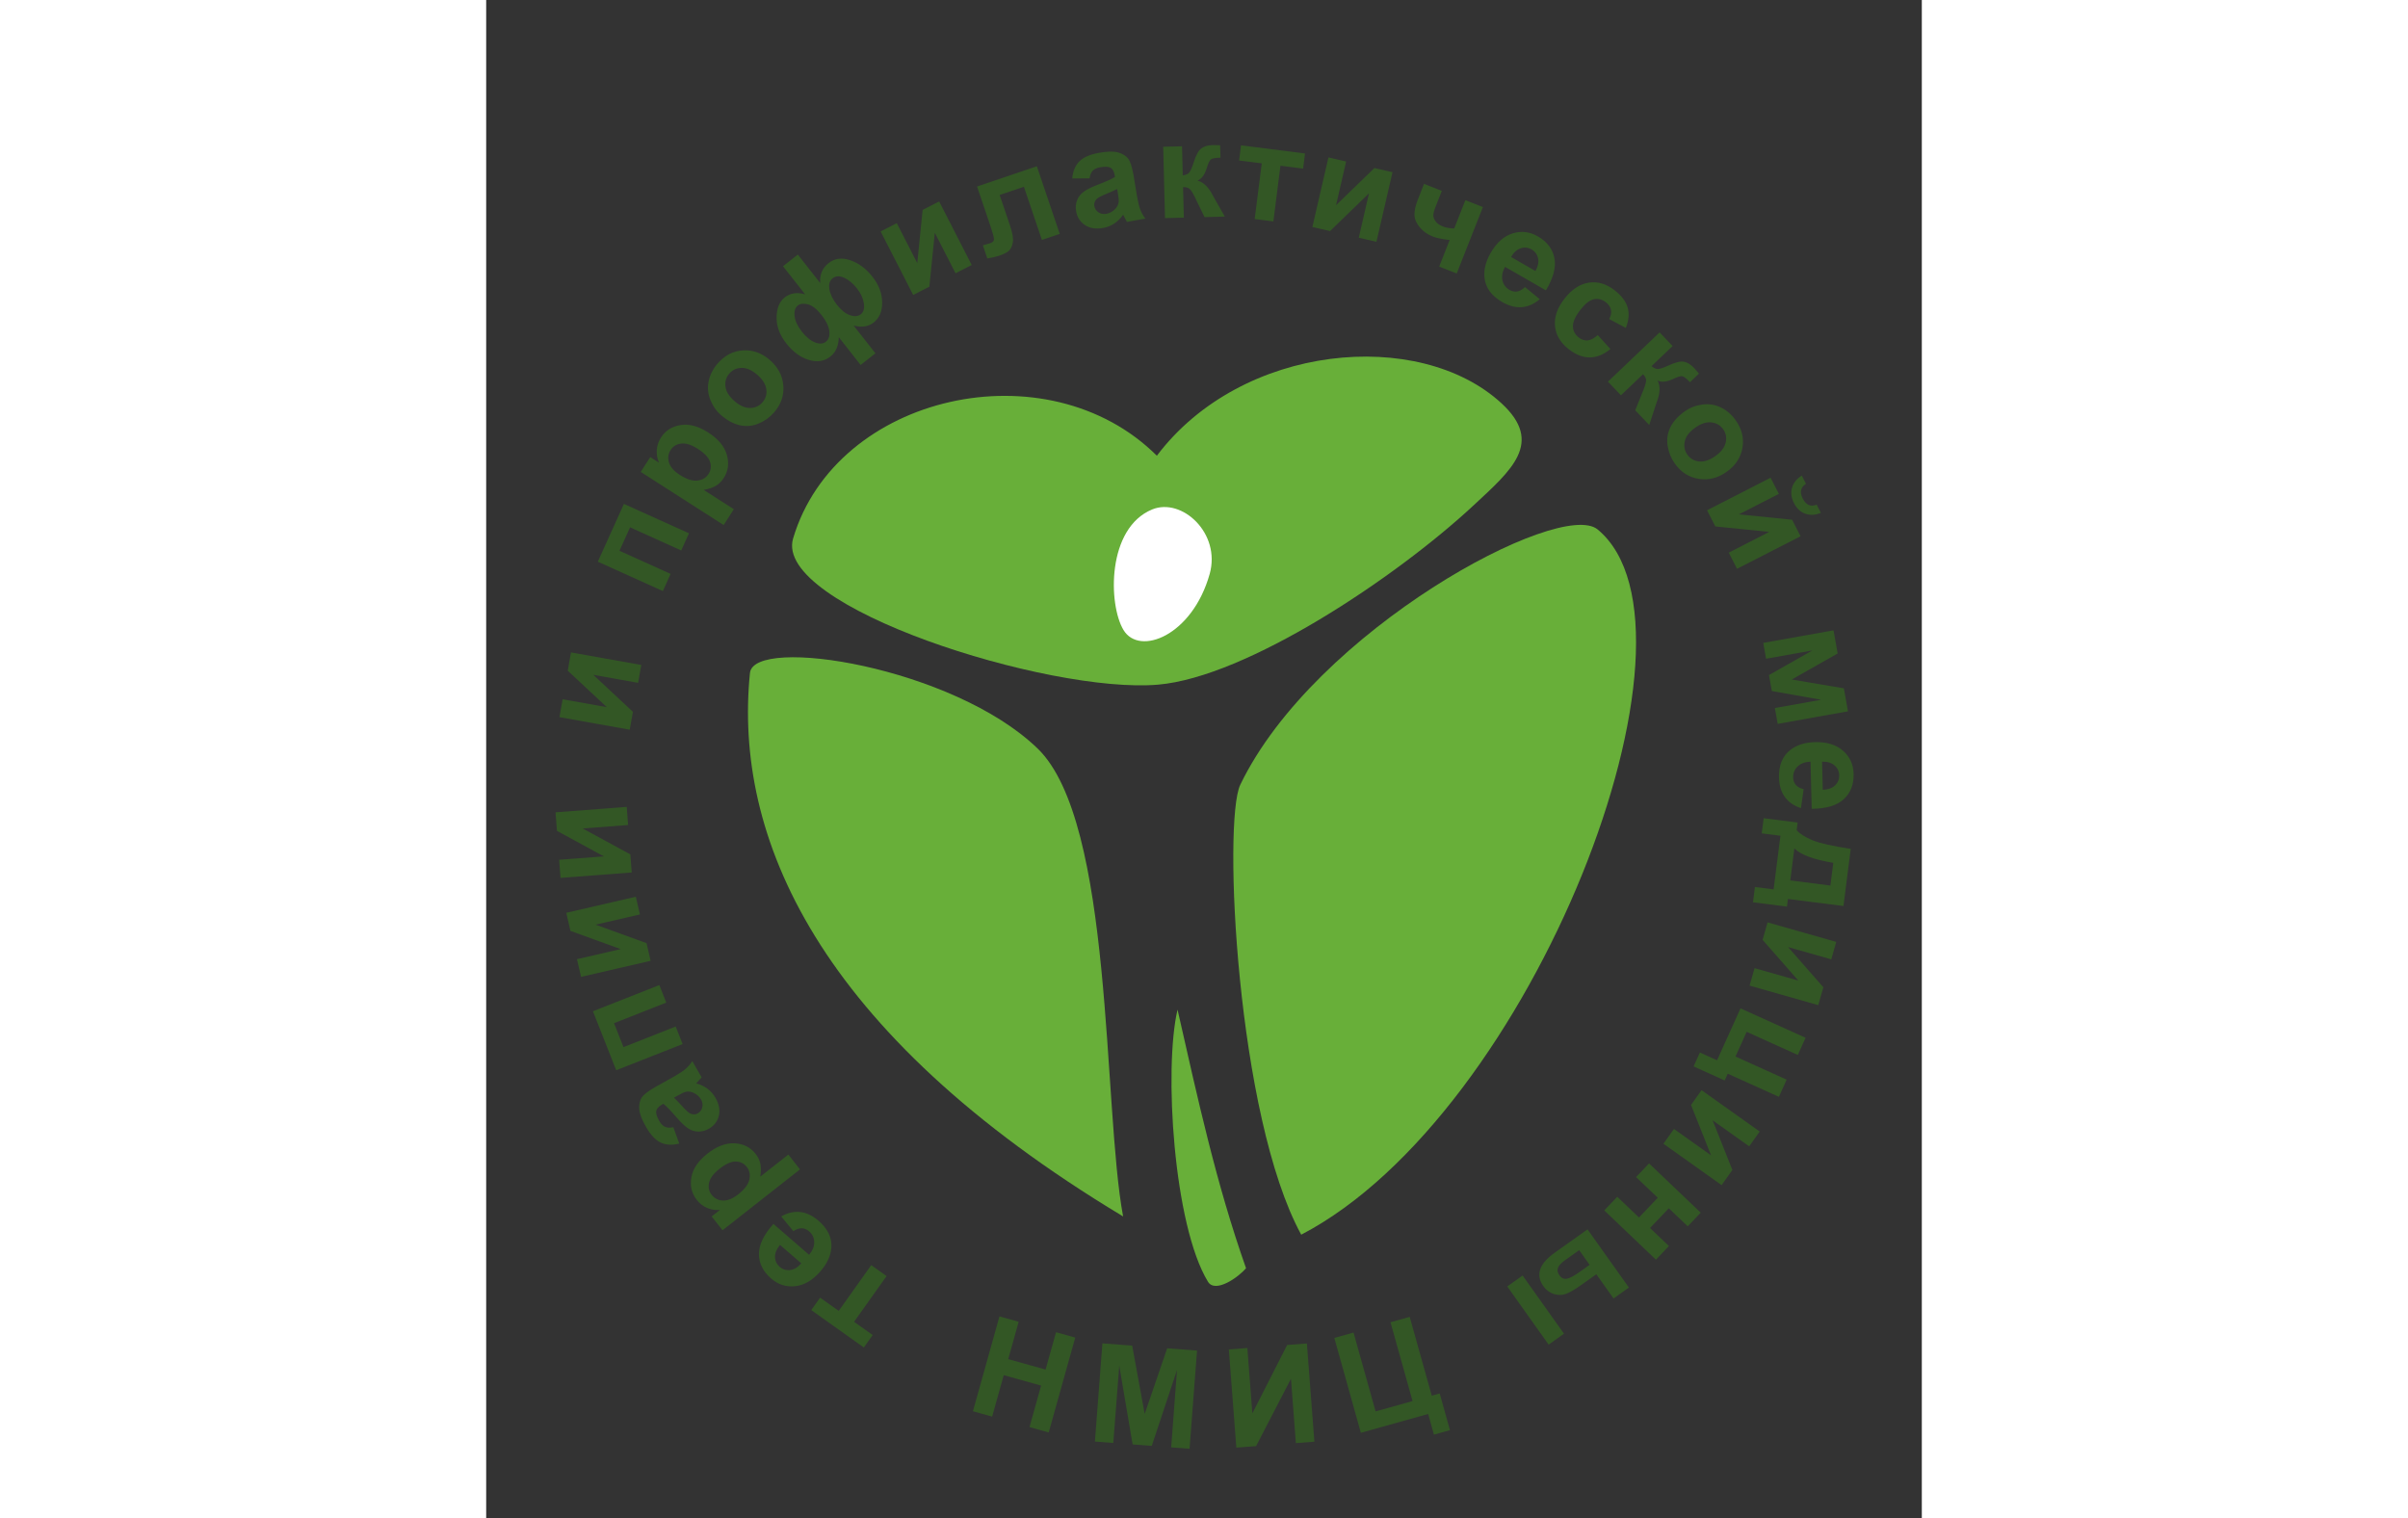<?xml version="1.0" encoding="UTF-8" standalone="no"?>
<svg
   xmlns:dc="http://purl.org/dc/elements/1.1/"
   xmlns:cc="http://creativecommons.org/ns#"
   xmlns:rdf="http://www.w3.org/1999/02/22-rdf-syntax-ns#"
   xmlns:svg="http://www.w3.org/2000/svg"
   xmlns="http://www.w3.org/2000/svg"
   xmlns:sodipodi="http://sodipodi.sourceforge.net/DTD/sodipodi-0.dtd"
   xmlns:inkscape="http://www.inkscape.org/namespaces/inkscape"
   version="1.1"
   id="svg2"
   xml:space="preserve"
   width="700"
   height="441.333"
   viewBox="0 0 417.333 441.333"
   sodipodi:docname="NMICPM_logo rus.eps"><rect x="0" y="0" width="417.333" height="441.333" fill="#333333" stroke="none"/><defs
     id="defs6" /><sodipodi:namedview
     pagecolor="#ffffff"
     bordercolor="#666666"
     borderopacity="1"
     objecttolerance="10"
     gridtolerance="10"
     guidetolerance="10"
     inkscape:pageopacity="0"
     inkscape:pageshadow="2"
     inkscape:window-width="640"
     inkscape:window-height="480"
     id="namedview4" /><g
     id="g10"
     inkscape:groupmode="layer"
     inkscape:label="ink_ext_XXXXXX"
     transform="matrix(1.333,0,0,-1.333,0,441.333)"><g
       id="g12"
       transform="scale(0.1)"><path
         d="M 1202.58,1678.44 C 1368.93,1517.52 1344.35,897.473 1388.98,658.07 718.184,1061.36 539.551,1489 575.203,1843.09 c 8.266,82 443.027,13.65 627.377,-164.65 v 0"
         style="fill:#68af39;fill-opacity:1;fill-rule:evenodd;stroke:none"
         id="path14" /><path
         d="m 1644.46,1599.33 c -38.12,-79.17 -8.19,-722.857 132.96,-981.057 505.82,263.457 911.8,1317.897 646.41,1537.937 -81.65,67.7 -617.11,-219.88 -779.37,-556.88 v 0"
         style="fill:#68af39;fill-opacity:1;fill-rule:evenodd;stroke:none"
         id="path16" /><path
         d="m 2153.54,2209 c -170.93,-159.04 -495.15,-374.47 -688.16,-391.24 -238.18,-20.7 -840.22,170.28 -796.013,318.96 93.781,315.31 554.513,417.92 793.233,180.27 184.63,244.8 572.12,279.97 751.73,114.19 93.05,-85.88 21.04,-146.06 -60.79,-222.18 v 0"
         style="fill:#68af39;fill-opacity:1;fill-rule:evenodd;stroke:none"
         id="path18" /><path
         d="m 1574.05,515.672 c -75.05,122.828 -96.61,465.16 -66.36,593.358 44.6,-196.229 83.94,-378.358 149.36,-563.85 -16.54,-19.899 -67.14,-55.457 -83,-29.508 v 0"
         style="fill:#68af39;fill-opacity:1;fill-rule:evenodd;stroke:none"
         id="path20" /><path
         d="m 1577.77,2059.13 c -37.84,-135.01 -153.33,-179.59 -187.89,-122.29 -33.6,55.68 -36.47,222.44 62.57,263.03 64.55,26.44 150.26,-51.7 125.32,-140.74 v 0"
         style="fill:#ffffff;fill-opacity:1;fill-rule:evenodd;stroke:none"
         id="path22" /><path
         d="m 823.574,372.258 -114.664,81.535 19.297,27.137 40.582,-28.856 70.934,99.75 33.496,-23.816 -70.934,-99.754 40.59,-28.859 z m -153.699,253.644 -26.547,32.129 c 13.82,7.938 27.629,11.121 41.383,9.66 13.75,-1.527 27.109,-7.871 39.996,-19.031 20.449,-17.715 29.809,-37.531 28.012,-59.387 -1.551,-17.449 -9.383,-34.347 -23.555,-50.71 -16.894,-19.5 -35.254,-30.391 -54.976,-32.618 -19.758,-2.265 -37.426,3.375 -52.997,16.868 -17.461,15.121 -26.246,32.851 -26.359,53.191 -0.07,20.305 10.445,42.219 31.59,65.711 l 77.773,-67.371 c 7.762,9.418 11.489,18.758 11.141,28.054 -0.313,9.27 -4.055,17.008 -11.16,23.165 -4.875,4.222 -10.102,6.437 -15.684,6.636 -5.617,0.239 -11.812,-1.875 -18.617,-6.297 z m -29.117,-29.945 c -7.598,-9.23 -11.246,-18.105 -10.887,-26.625 0.332,-8.551 3.668,-15.543 10.016,-21.043 6.765,-5.859 14.519,-8.211 23.226,-7.09 8.715,1.121 16.727,6.02 24.016,14.59 z m -125.289,31.922 -23.727,30.191 17.969,14.118 c -9.227,-0.887 -18.32,0.488 -27.383,4.175 -9.027,3.719 -16.754,9.664 -23.144,17.805 -11.157,14.191 -15.059,30.645 -11.68,49.328 3.34,18.649 15.016,35.836 34.91,51.469 20.484,16.098 40.289,23.586 59.496,22.527 19.207,-1.058 34.383,-8.719 45.57,-22.953 5.313,-6.758 8.793,-13.941 10.411,-21.578 1.617,-7.563 1.593,-16.996 -0.176,-28.18 l 61.246,48.133 25.398,-32.316 z m 34.301,78.461 c 13.796,10.844 21.847,21.558 24.16,32.215 2.3,10.582 0.383,19.82 -5.735,27.605 -5.902,7.508 -13.84,11.383 -23.82,11.613 -9.977,0.239 -21.832,-5.07 -35.629,-15.914 -12.894,-10.132 -20.441,-20.195 -22.641,-30.257 -2.238,-10.024 -0.339,-18.836 5.625,-26.422 6.211,-7.903 14.434,-12.055 24.645,-12.426 10.242,-0.406 21.363,4.133 33.395,13.586 z M 408.18,852.523 421,816.984 c -15.27,-3.937 -28.637,-3.254 -40.074,1.989 -11.438,5.25 -22.203,16.652 -32.274,34.164 -9.144,15.902 -14.109,28.851 -14.824,38.824 -0.695,9.93 0.91,18.176 4.902,24.676 3.989,6.508 13.68,14.215 29.2,23.136 l 41.914,23.407 c 11.832,6.804 20.265,12.402 25.254,16.769 4.984,4.367 9.785,9.957 14.406,16.766 l 20.34,-35.371 c -1.817,-2.254 -4.617,-5.422 -8.434,-9.406 -1.805,-1.782 -2.941,-3.016 -3.441,-3.649 9.472,-2.629 17.672,-6.566 24.652,-11.781 6.981,-5.215 12.734,-11.711 17.246,-19.555 7.949,-13.828 10.457,-26.918 7.504,-39.23 -2.91,-12.289 -10.156,-21.762 -21.683,-28.387 -7.59,-4.363 -15.438,-6.457 -23.516,-6.254 -8.031,0.227 -15.543,2.656 -22.496,7.422 -6.926,4.726 -15.137,12.582 -24.621,23.566 -12.692,14.848 -22.293,24.731 -28.668,29.598 l -3.598,-2.07 c -6.937,-3.985 -10.906,-8.52 -11.953,-13.621 -0.977,-5.118 1.238,-12.383 6.644,-21.786 3.665,-6.371 7.766,-10.589 12.364,-12.671 4.582,-2.157 10.691,-2.45 18.336,-0.997 z m 1.351,64.454 c 4.133,-3.68 10.117,-9.872 17.949,-18.579 7.805,-8.66 13.625,-13.96 17.364,-15.851 6.004,-2.719 11.511,-2.668 16.582,0.246 5.031,2.895 8.246,7.227 9.746,13.047 1.496,5.82 0.601,11.59 -2.711,17.355 -3.691,6.414 -9.352,11.352 -16.926,14.785 -5.715,2.422 -11.262,3.04 -16.719,1.692 -3.554,-0.832 -9.636,-3.699 -18.175,-8.609 z m -126.023,59.867 -50.731,128.656 144.844,57.11 15.078,-38.23 -113.867,-44.9 20.574,-52.19 113.867,44.9 15.079,-38.23 z m -76.625,203.646 -8.903,38.59 95.344,22 -109.578,39.68 -9.105,39.46 151.711,35.01 8.902,-38.59 -96.707,-22.32 111.144,-40.23 8.907,-38.59 z m -44.774,215.86 -3,39.49 97.567,7.41 -102.367,55.7 -3.071,40.39 155.254,11.8 3,-39.48 -98.961,-7.53 103.828,-56.49 3.004,-39.49 z m -2.367,350.55 6.961,38.99 96.328,-17.21 -85.195,79.52 7.121,39.87 153.27,-27.37 -6.961,-38.99 -97.703,17.45 86.414,-80.65 -6.965,-38.98 z m 83.672,339.06 56.973,126.02 141.871,-64.14 -16.93,-37.45 -111.531,50.43 -23.113,-51.12 111.531,-50.43 -16.93,-37.45 z m 93.641,195.75 20.726,32.32 19.235,-12.33 c -3.868,8.42 -5.555,17.46 -5.051,27.23 0.543,9.75 3.629,19 9.215,27.71 9.742,15.2 24,24.29 42.758,27.23 18.71,2.98 38.777,-2.41 60.078,-16.07 21.929,-14.05 35.511,-30.3 40.82,-48.79 5.309,-18.49 3.059,-35.34 -6.711,-50.58 -4.637,-7.23 -10.281,-12.88 -16.961,-16.92 -6.613,-4.01 -15.531,-7.08 -26.676,-9.09 l 65.578,-42.04 -22.179,-34.6 z m 85.379,-6.63 c 14.773,-9.47 27.535,-13.56 38.359,-12.24 10.754,1.3 18.848,6.15 24.191,14.49 5.157,8.04 6.204,16.81 3.149,26.31 -3.059,9.5 -11.965,18.95 -26.738,28.42 -13.805,8.85 -25.79,12.67 -36.016,11.45 -10.203,-1.18 -17.899,-5.87 -23.106,-13.99 -5.425,-8.46 -6.648,-17.59 -3.64,-27.36 2.976,-9.81 10.918,-18.82 23.801,-27.08 z m 89.703,130.51 c -10.352,8.97 -18.176,20.18 -23.434,33.66 -5.289,13.52 -6.406,27.12 -3.422,40.88 2.985,13.75 9.418,26.37 19.407,37.89 15.417,17.8 33.8,27.35 55.218,28.7 21.457,1.32 40.957,-5.64 58.641,-20.96 17.84,-15.46 27.641,-34 29.437,-55.6 1.762,-21.64 -4.886,-41.15 -19.976,-58.57 -9.332,-10.77 -20.692,-18.92 -34.047,-24.49 -13.324,-5.52 -26.914,-6.78 -40.781,-3.7 -13.828,3.05 -27.512,10.47 -41.043,22.19 z m 29.359,30.54 c 11.68,-10.12 23.024,-15.12 34.004,-14.98 11.047,0.16 20.043,4.28 27.078,12.4 7.008,8.09 9.801,17.58 8.313,28.46 -1.453,10.85 -8.094,21.43 -19.922,31.68 -11.531,9.98 -22.801,14.92 -33.746,14.81 -10.981,-0.08 -19.973,-4.2 -26.981,-12.29 -7.035,-8.12 -9.828,-17.61 -8.406,-28.57 1.414,-10.89 7.984,-21.4 19.66,-31.51 z m 105.817,294.12 32.312,25.4 48.879,-62.19 c -0.836,9.08 0.293,17.27 3.336,24.56 3.047,7.29 8.082,13.67 15.043,19.14 13.094,10.29 28.789,12.32 47.062,6.14 18.305,-6.22 34.399,-18.12 48.301,-35.81 13.965,-17.77 21.07,-36.35 21.324,-55.86 0.301,-19.48 -5.918,-34.22 -18.613,-44.2 -5.738,-4.51 -12.269,-7.29 -19.598,-8.41 -7.285,-1.08 -15.332,-0.47 -24.093,1.86 l 47.605,-60.58 -32.312,-25.4 -47.61,60.58 c -0.199,-9.37 -1.824,-17.58 -4.875,-24.62 -3.051,-7.04 -7.57,-12.95 -13.543,-17.65 -13.133,-10.32 -28.843,-12.74 -47.023,-7.25 -18.176,5.49 -34.543,17.5 -49.125,36.05 -14.426,18.36 -21.469,37.44 -21.102,57.12 0.364,19.68 6.254,34.04 17.653,43 6.171,4.85 12.976,7.84 20.41,8.98 7.429,1.07 15.496,0.35 24.195,-2.22 z m 32.363,-85.59 c -5.938,-4.67 -8.324,-12.4 -7.11,-23.08 1.211,-10.69 6.414,-21.92 15.68,-33.72 9.332,-11.87 18.895,-19.75 28.645,-23.66 9.789,-3.88 17.75,-3.41 23.922,1.44 6.253,4.92 8.746,12.67 7.449,23.22 -1.258,10.58 -6.789,22.07 -16.555,34.49 -10.562,13.45 -20.617,21.38 -30.125,23.77 -9.504,2.39 -16.797,1.55 -21.906,-2.46 z m 75.859,59.23 c -6.605,-5.19 -8.922,-13.24 -6.996,-24.19 1.961,-10.99 7.488,-22.23 16.602,-33.82 9.113,-11.6 18.543,-19.07 28.293,-22.41 9.707,-3.37 17.589,-2.64 23.644,2.11 6.016,4.73 8.18,12.66 6.516,23.76 -1.66,11.09 -6.633,21.87 -14.824,32.29 -8.743,11.12 -18.129,18.94 -28.125,23.49 -9.965,4.51 -18.348,4.08 -25.11,-1.23 z m 104.692,102.22 35.242,18.06 44.609,-87.09 11.731,115.94 36.046,18.46 70.985,-138.57 -35.25,-18.05 -45.246,88.33 -11.891,-117.6 -35.246,-18.05 z m 210.263,97.96 130.43,44.14 49.91,-147.49 -38.93,-13.17 -39.24,115.94 -52.85,-17.88 22.45,-66.36 c 5.7,-16.86 7.78,-29.36 6.2,-37.49 -1.63,-8.15 -4.43,-14.06 -8.45,-17.8 -3.96,-3.72 -11.22,-7.38 -21.69,-10.92 -6.2,-2.1 -14.73,-4.04 -25.46,-5.88 l -9.69,28.66 c 0.85,0.29 3.06,0.93 6.63,1.93 4.16,1.09 7.39,2.02 9.61,2.77 5.31,1.8 7.94,4.64 8,8.52 0,3.9 -2.66,13.77 -8.03,29.64 z m 245.28,17.68 -37.78,-0.04 c 1.46,15.7 6.62,28.05 15.43,37.04 8.81,8.99 23.17,15.26 43.06,18.81 18.06,3.23 31.93,3.52 41.55,0.82 9.58,-2.71 16.8,-7 21.56,-12.96 4.78,-5.96 8.75,-17.69 11.9,-35.31 l 7.85,-47.36 c 2.4,-13.43 4.82,-23.26 7.24,-29.43 2.42,-6.17 6.05,-12.58 10.9,-19.23 l -40.16,-7.18 c -1.52,2.47 -3.55,6.18 -6,11.12 -1.07,2.3 -1.85,3.79 -2.28,4.47 -5.67,-8.02 -12.15,-14.41 -19.42,-19.21 -7.27,-4.8 -15.33,-8.02 -24.24,-9.61 -15.7,-2.81 -28.87,-0.74 -39.45,6.2 -10.58,6.9 -17.04,16.92 -19.38,30.02 -1.54,8.61 -0.85,16.71 2.07,24.24 2.93,7.48 7.76,13.72 14.59,18.65 6.79,4.92 16.97,10 30.51,15.2 18.26,6.92 30.81,12.62 37.55,16.97 l -0.73,4.09 c -1.41,7.87 -4.33,13.14 -8.77,15.85 -4.49,2.65 -12.07,3.03 -22.75,1.12 -7.24,-1.3 -12.59,-3.72 -16.11,-7.35 -3.58,-3.58 -5.92,-9.23 -7.14,-16.92 z m 60.19,-23.07 c -4.85,-2.65 -12.71,-6.19 -23.55,-10.61 -10.79,-4.41 -17.75,-8.1 -20.79,-10.98 -4.59,-4.73 -6.41,-9.93 -5.38,-15.69 1.02,-5.7 4.01,-10.2 8.98,-13.58 4.97,-3.37 10.71,-4.49 17.25,-3.32 7.29,1.3 13.85,4.96 19.64,10.93 4.21,4.55 6.67,9.57 7.25,15.16 0.41,3.62 -0.22,10.32 -1.95,20.02 z m 100.45,92.1 41.09,1.04 1.61,-63.58 c 6.82,0.97 11.62,3.19 14.38,6.66 2.72,3.48 5.98,11.01 9.69,22.61 4.91,15.47 10.41,25.37 16.6,29.83 6.13,4.45 14.28,6.81 24.47,7.07 3.16,0.08 8.56,-0.03 16.32,-0.34 l 0.84,-27.14 c -10.91,-0.27 -17.82,-1.45 -20.77,-3.57 -3,-2.23 -6.13,-8.72 -9.36,-19.45 -4.44,-14.41 -11.16,-23.44 -20.08,-26.96 13.09,-3.27 24.37,-14.34 33.85,-33.16 0.48,-0.99 1.06,-1.97 1.68,-3.06 l 24.08,-42.3 -44.24,-1.12 -21.63,44.62 c -4.43,8.99 -8.23,14.75 -11.39,17.27 -3.12,2.51 -7.75,3.7 -13.8,3.55 l 1.69,-66.58 -41.09,-1.04 z m 169.73,3.12 139.58,-17.74 -4.2,-33.03 -49.4,6.28 -15.42,-121.43 -40.78,5.18 15.43,121.43 -49.41,6.27 z m 190.63,-26.37 38.59,-8.9 -22.01,-95.35 83.68,81.11 39.47,-9.11 -35.02,-151.71 -38.59,8.91 22.32,96.7 -84.87,-82.27 -38.59,8.91 z m 208.49,-57.65 38.79,-15.29 -13.66,-34.66 c -3.12,-7.9 -4.73,-14.04 -4.87,-18.5 -0.09,-4.43 1.59,-8.91 5.09,-13.51 3.48,-4.54 8.75,-8.23 15.72,-10.98 6.8,-2.68 15.03,-4.15 24.72,-4.37 l 24.36,61.77 38.23,-15.08 -57.1,-144.85 -38.24,15.08 22.83,57.91 c -16.51,1.89 -28.65,4.37 -36.46,7.45 -11.72,4.61 -21.29,11.29 -28.64,20.04 -7.37,8.72 -11.24,17.71 -11.63,26.95 -0.34,9.22 2.06,20.36 7.22,33.43 z m 220.13,-225.04 32.19,-26.47 c -12.05,-10.43 -25,-16.19 -38.78,-17.39 -13.79,-1.12 -28.12,2.56 -42.89,11.06 -23.46,13.48 -36.43,31.14 -38.83,52.94 -1.81,17.43 2.65,35.51 13.44,54.28 12.86,22.37 28.81,36.56 47.75,42.51 18.96,5.99 37.37,3.82 55.23,-6.45 20.03,-11.51 32.04,-27.24 36.03,-47.18 3.95,-19.92 -2.19,-43.44 -18.47,-70.53 l -89.2,51.29 c -5.82,-10.73 -7.7,-20.61 -5.58,-29.67 2.07,-9.04 7.22,-15.92 15.38,-20.6 5.59,-3.22 11.14,-4.4 16.66,-3.53 5.56,0.85 11.23,4.1 17.07,9.74 z m 22.87,34.95 c 5.69,10.51 7.58,19.92 5.6,28.21 -1.95,8.33 -6.56,14.56 -13.84,18.75 -7.77,4.46 -15.82,5.29 -24.16,2.52 -8.34,-2.76 -15.27,-9.1 -20.79,-18.9 z m 197.04,-124.11 -36.29,19.36 c 3.91,7.16 5.21,13.84 3.94,20.06 -1.32,6.18 -4.97,11.65 -11.02,16.41 -8.06,6.33 -16.7,8.61 -25.88,6.79 -9.19,-1.8 -18.91,-9.24 -29.19,-22.33 -11.44,-14.54 -17.06,-26.72 -16.91,-36.57 0.14,-9.84 4.32,-17.96 12.5,-24.39 6.13,-4.81 12.55,-7 19.19,-6.56 6.69,0.41 14.17,4.26 22.51,11.57 l 27.58,-30.46 c -14.79,-12.02 -29.8,-18.1 -45.03,-18.22 -15.23,-0.11 -30.7,6.01 -46.47,18.4 -17.85,14.03 -27.67,30.9 -29.41,50.53 -1.76,19.69 5.23,39.51 20.95,59.52 15.92,20.25 33.62,31.77 53.14,34.68 19.52,2.91 38.37,-2.81 56.57,-17.11 14.86,-11.68 24.16,-24.21 27.93,-37.54 3.73,-13.29 2.36,-27.99 -4.11,-44.14 z m 73.71,-9.74 28.36,-29.74 -46.03,-43.89 c 5.3,-4.41 10.17,-6.47 14.59,-6.18 4.4,0.32 12.17,2.96 23.25,8 14.77,6.76 25.8,9.32 33.26,7.73 7.42,-1.56 14.63,-6.01 21.67,-13.39 2.18,-2.28 5.73,-6.36 10.71,-12.32 l -19.55,-18.84 c -7.52,7.89 -13.04,12.23 -16.59,12.99 -3.66,0.72 -10.57,-1.31 -20.7,-6.12 -13.66,-6.4 -24.86,-7.47 -33.46,-3.23 6.36,-11.9 5.74,-27.69 -1.84,-47.35 -0.41,-1.02 -0.75,-2.1 -1.14,-3.3 l -15.18,-46.25 -30.53,32.03 18.53,45.99 c 3.69,9.32 5.41,16 5.15,20.04 -0.22,4 -2.46,8.23 -6.63,12.6 l -48.2,-45.95 -28.36,29.74 z m 54.77,-172.16 c 11.17,7.94 23.91,12.89 38.25,14.8 14.38,1.95 27.86,-0.18 40.52,-6.33 12.66,-6.16 23.4,-15.39 32.24,-27.82 13.64,-19.2 18.57,-39.31 14.82,-60.45 -3.79,-21.16 -15.16,-38.45 -34.24,-52.01 -19.23,-13.68 -39.57,-18.82 -60.98,-15.45 -21.44,3.4 -38.83,14.48 -52.18,33.26 -8.26,11.61 -13.49,24.58 -15.75,38.87 -2.21,14.25 -0.22,27.75 6.05,40.5 6.24,12.72 16.68,24.25 31.27,34.63 z m 22.72,-35.75 c -12.59,-8.95 -20.13,-18.79 -22.58,-29.49 -2.46,-10.78 -0.59,-20.49 5.64,-29.25 6.2,-8.72 14.76,-13.68 25.68,-14.81 10.89,-1.15 22.74,2.8 35.49,11.87 12.43,8.84 19.9,18.62 22.37,29.28 2.53,10.69 0.65,20.4 -5.55,29.12 -6.23,8.76 -14.79,13.72 -25.77,14.93 -10.92,1.2 -22.69,-2.7 -35.28,-11.65 z M 2801,2269 l 18.06,-35.25 -87.09,-44.61 115.94,-11.73 18.47,-36.04 -138.58,-70.98 -18.05,35.24 88.33,45.25 -117.6,11.89 -18.05,35.25 z m 100.53,-58.73 9.17,-17.89 c -12.32,-5.02 -23.76,-5.6 -34.2,-1.79 -10.43,3.82 -18.62,11.48 -24.53,23 -5.93,11.57 -7.36,22.69 -4.35,33.39 3.01,10.7 10.16,19.64 21.43,26.7 l 9.16,-17.89 c -5.82,-3.76 -9.4,-8.29 -10.64,-13.65 -1.25,-5.35 -0.02,-11.58 3.62,-18.71 3.63,-7.07 7.97,-11.7 13.04,-13.82 5.07,-2.12 10.84,-1.86 17.3,0.66 z m 36.7,-274.08 9.02,-50.5 -100.08,-56.73 113.65,-19.22 8.96,-50.15 -153.28,-27.38 -6.17,34.55 100.9,18.03 -107.53,19.09 -6.21,34.8 94.55,53.6 -100.91,-18.02 -6.17,34.56 z m -65.15,-346.44 -5.86,-41.26 c -15.18,4.87 -26.83,12.93 -35.02,24.07 -8.14,11.2 -12.45,25.35 -12.88,42.39 -0.68,27.04 7.66,47.31 25.03,60.7 13.93,10.61 31.7,16.21 53.34,16.76 25.79,0.65 46.2,-5.59 61.14,-18.66 14.99,-13.08 22.71,-29.93 23.24,-50.53 0.58,-23.09 -6.61,-41.53 -21.56,-55.31 -14.96,-13.74 -38.24,-20.73 -69.85,-20.93 l -2.6,102.87 c -12.18,-0.61 -21.6,-4.15 -28.24,-10.67 -6.64,-6.47 -9.83,-14.45 -9.59,-23.85 0.16,-6.45 2.04,-11.8 5.65,-16.06 3.61,-4.31 9.34,-7.47 17.2,-9.52 z m 41.74,-1.34 c 11.94,0.6 20.97,3.88 27.02,9.88 6.09,6.01 9.01,13.18 8.8,21.59 -0.23,8.94 -3.71,16.26 -10.41,21.94 -6.69,5.68 -15.71,8.31 -26.96,7.92 z m -107.23,-217.11 14.86,116.95 -40.77,5.18 4.2,33.04 74.09,-9.42 -2.11,-16.66 c 6.91,-7.93 18.28,-15.18 34.22,-21.84 15.89,-6.6 43.82,-12.92 83.69,-18.85 l -15.84,-124.69 -121.13,15.38 -2.11,-16.66 -74.11,9.41 4.24,33.34 z m 36.36,19.57 87.47,-11.26 6.29,49.55 c -42.49,7.06 -70.8,17.51 -84.92,31.35 z m 100.21,-134.08 -10.82,-38.09 -94.13,26.73 76.84,-87.63 -11.07,-38.96 -149.77,42.54 10.81,38.09 95.48,-27.11 -77.94,88.87 10.82,38.09 z m -66.86,-209.13 -16.92,-37.45 -111.54,50.42 -24.34,-53.85 111.53,-50.425 -16.93,-37.449 -111.53,50.418 -6.68,-14.758 -67.79,30.645 13.72,30.339 37.45,-16.925 51.16,113.175 z m -100,-204.441 -22.95,-32.27 -79.74,56.707 43.06,-108.293 -23.47,-33.008 -126.89,90.235 22.95,32.269 80.88,-57.515 -43.67,109.836 22.95,32.273 z m -128.62,-176.992 -28.35,-29.747 -41.26,39.333 -40.99,-42.993 41.26,-39.332 -28.36,-29.746 -112.69,107.434 28.35,29.75 47.34,-45.129 40.99,42.992 -47.34,45.129 28.36,29.746 z m -156.66,-163.27 -33.5,-23.816 -37.55,52.808 -33.74,-23.992 c -13.25,-9.414 -24.02,-15.664 -32.32,-18.746 -8.3,-3.078 -17.11,-3.207 -26.37,-0.352 -9.31,2.832 -16.99,8.536 -23.02,17.012 -8.72,12.262 -11.03,24.488 -6.97,36.637 4.06,12.152 14.53,24.262 31.4,36.258 l 71.84,51.082 z m -108.43,81.559 -31.3,-22.254 c -8.11,-5.766 -13.15,-11.258 -15.02,-16.395 -1.88,-5.133 -0.79,-10.554 3.27,-16.258 4.32,-6.07 9.67,-8.589 16.03,-7.437 6.36,1.148 15.69,6.062 27.99,14.812 l 21.8,15.504 z m -33.13,-182.215 -33.5,-23.821 -90.23,126.891 33.5,23.817 90.23,-126.887"
         style="fill:#335725;fill-opacity:1;fill-rule:nonzero;stroke:none"
         id="path24" /><path
         d="m 1061.48,233.203 57.86,206.856 41.89,-11.719 -22.78,-81.469 81.46,-22.789 22.8,81.469 41.89,-11.719 -57.87,-206.859 -41.89,11.718 25.3,90.434 -81.47,22.785 -25.3,-90.426 z m 266.02,-66.129 16.32,214.18 64.96,-4.949 27.26,-149 49.07,143.183 65.11,-4.961 -16.32,-214.175 -40.08,3.05 12.7,168.625 -55.07,-165.394 -41.69,3.176 -29.18,171.816 -12.99,-168.602 z m 292.08,200.957 40.39,3.074 10.86,-142.582 75.88,149.196 43.08,3.277 16.32,-214.176 -40.39,-3.074 -10.68,140.293 -76.06,-146.902 -43.08,-3.282 z m 230.03,25.024 41.89,11.718 48.09,-171.898 80.6,22.543 -48.08,171.898 41.89,11.719 48.08,-171.898 17.34,4.847 22.38,-80.027 -34.95,-9.777 -12.61,45.07 -146.77,-41.055 -57.86,206.86"
         style="fill:#335725;fill-opacity:1;fill-rule:nonzero;stroke:none"
         id="path26" /></g></g></svg>
